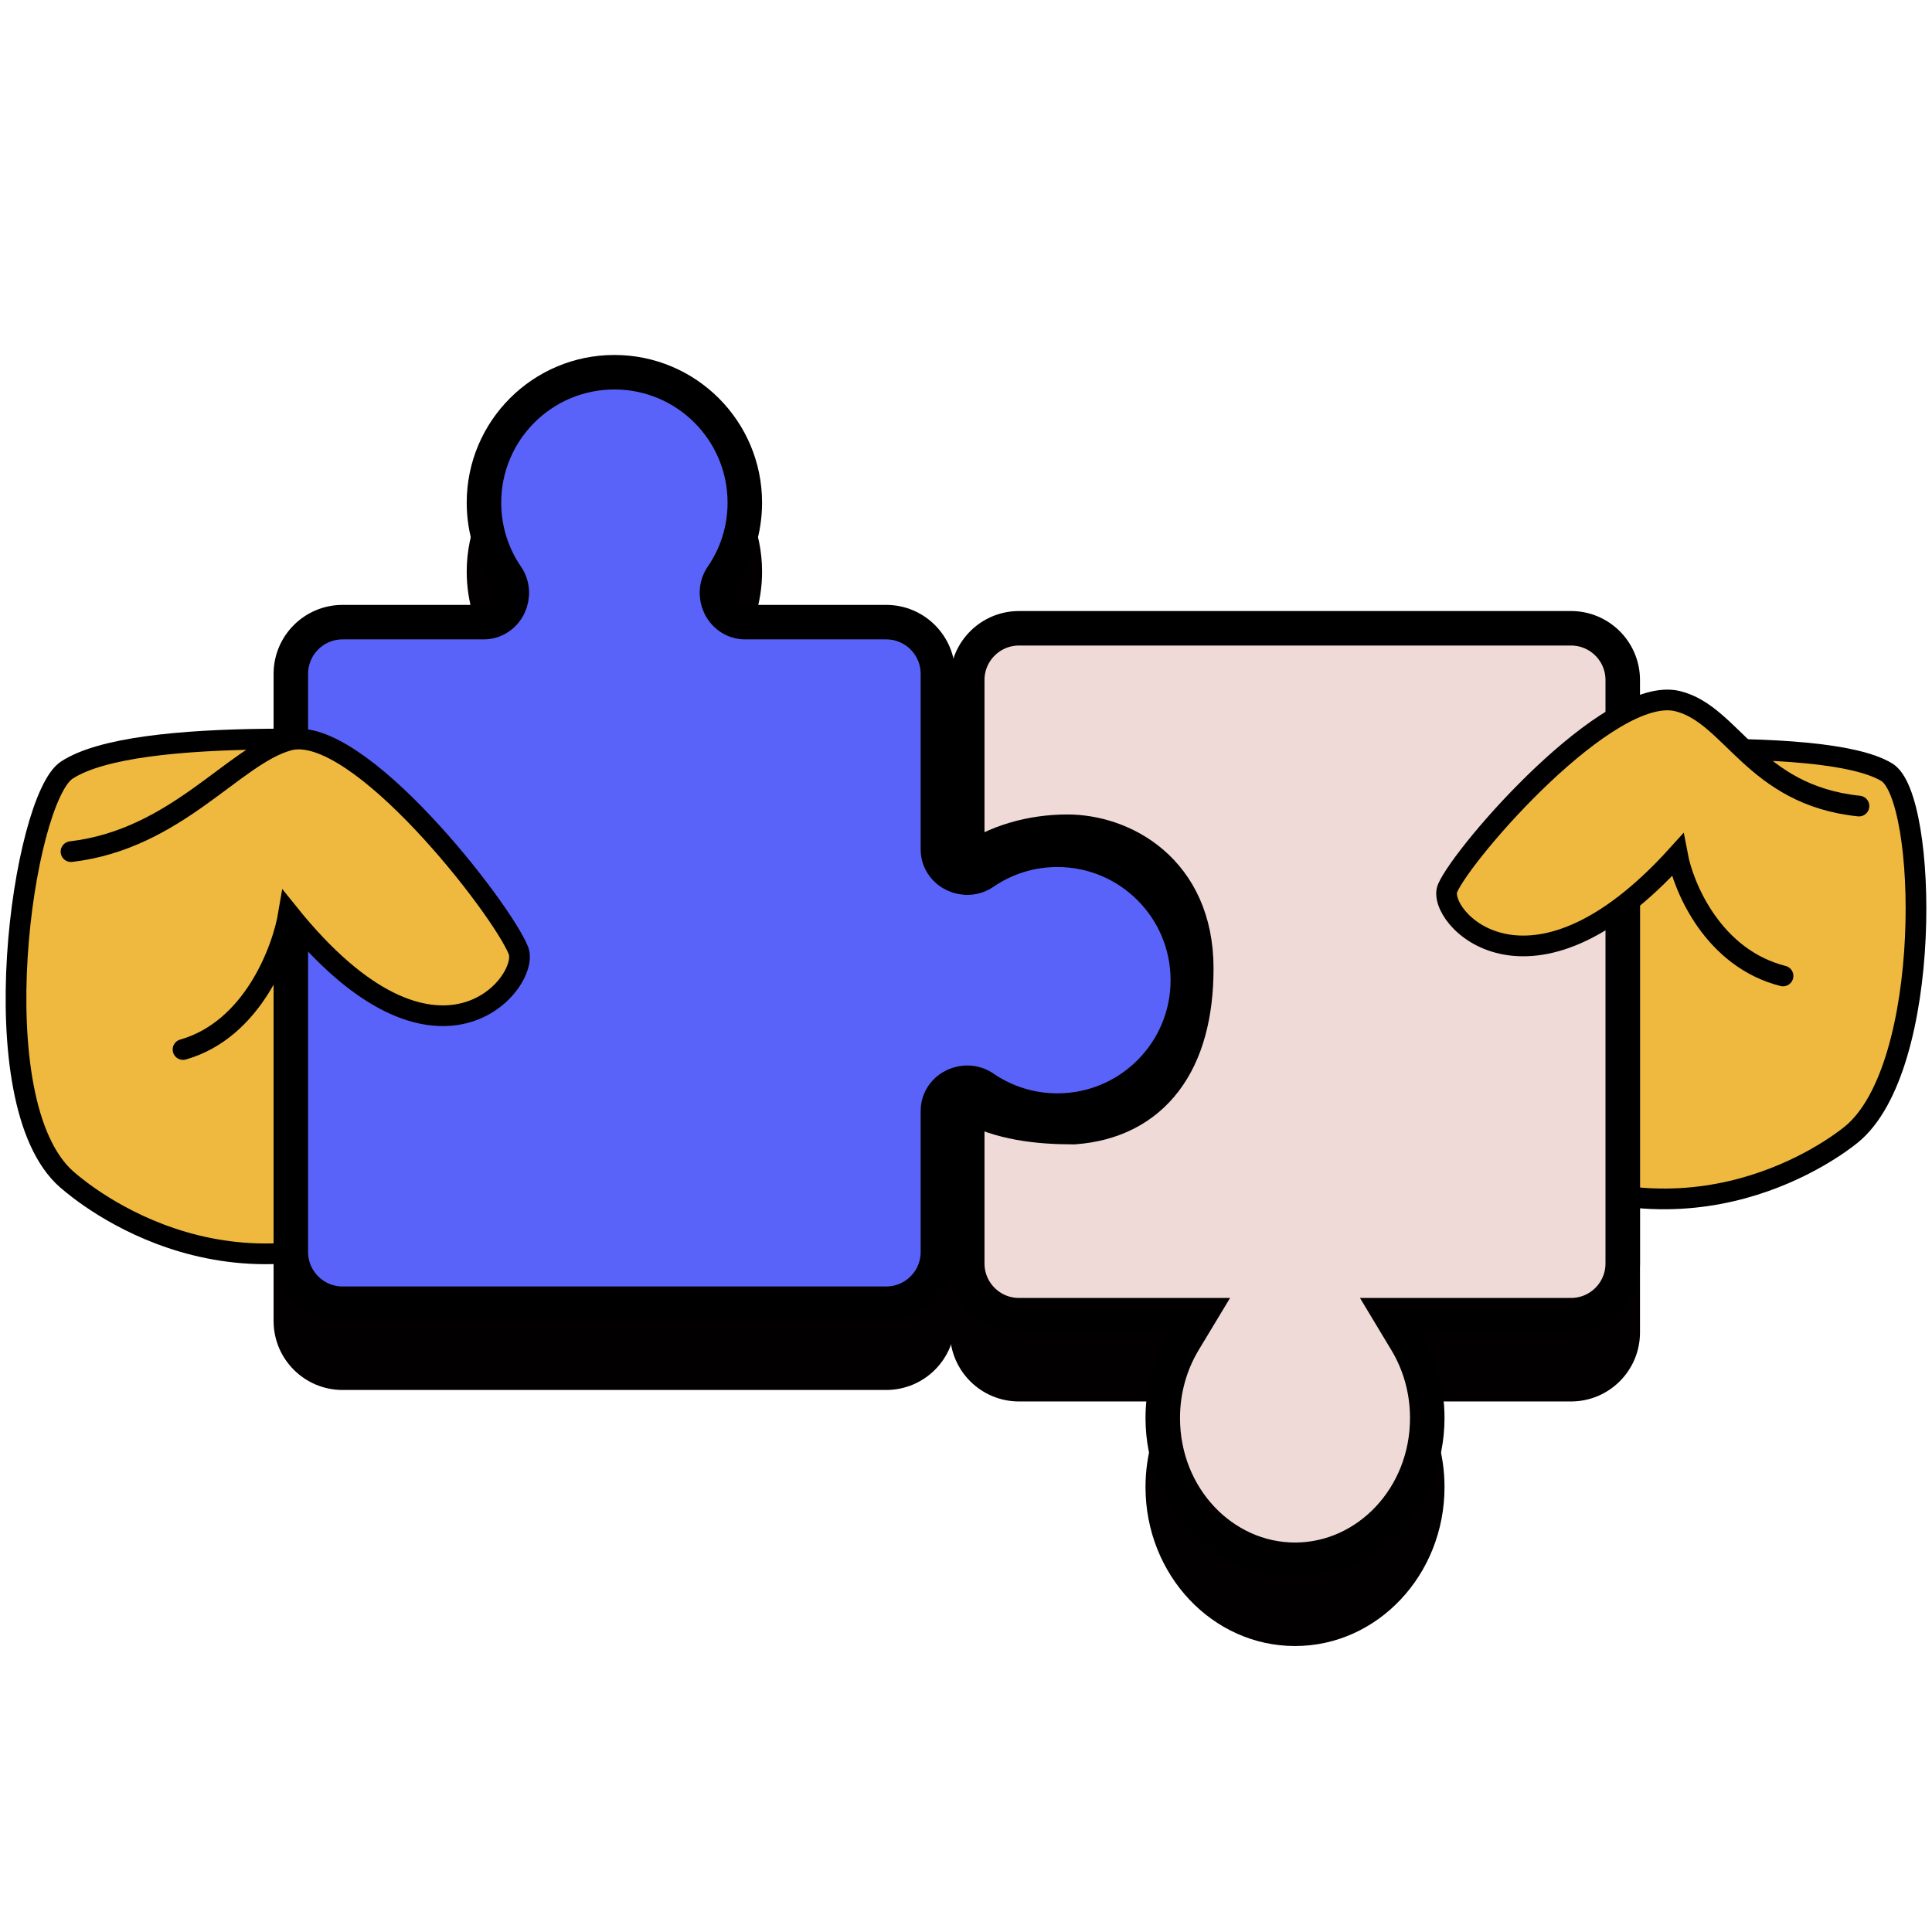<svg width="56" height="56" viewBox="0 0 56 56" fill="none" xmlns="http://www.w3.org/2000/svg">
<path d="M12.521 34.934C6.863 38.292 2.47 34.656 1.936 34.188C-0.619 31.95 0.668 23.149 1.936 22.322C3.936 21.016 11.061 21.442 15.076 21.691C16.11 24.986 17.047 32.248 12.521 34.934Z" fill="#EFB940" stroke="black" stroke-width="0.6"/>
<path d="M43.732 33.537C49.036 36.447 53.199 33.26 53.656 32.89C56.051 30.95 55.878 23.1 54.689 22.383C52.814 21.251 45.101 21.844 41.337 22.059C40.367 24.915 39.489 31.209 43.732 33.537Z" fill="#EFB940" stroke="black" stroke-width="0.6"/>
<path fill-rule="evenodd" clip-rule="evenodd" d="M27.536 21.711C27.536 20.606 28.432 19.711 29.536 19.711H45.536C46.641 19.711 47.536 20.606 47.536 21.711V38.622C47.536 39.727 46.641 40.622 45.536 40.622H41.188C41.62 41.339 41.87 42.19 41.87 43.103C41.87 45.648 39.929 47.711 37.536 47.711C35.143 47.711 33.203 45.648 33.203 43.103C33.203 42.19 33.453 41.339 33.884 40.622H29.536C28.432 40.622 27.536 39.727 27.536 38.622V32.934C28.331 33.95 29.768 34.17 31.108 34.17C33.056 34.026 34.175 32.613 34.175 30.068C34.175 27.523 32.283 26.608 30.942 26.608C29.602 26.608 28.331 27.125 27.536 28.141V21.711Z" fill="#020000"/>
<path fill-rule="evenodd" clip-rule="evenodd" d="M22.089 16.57C22.089 17.467 21.812 18.3 21.341 18.988C21.191 19.206 21.336 19.533 21.601 19.533H25.686C26.791 19.533 27.686 20.428 27.686 21.533V26.619C27.686 26.883 28.013 27.028 28.231 26.879C28.919 26.407 29.752 26.131 30.65 26.131C33.014 26.131 34.93 28.047 34.93 30.411C34.93 32.775 33.014 34.691 30.65 34.691C29.752 34.691 28.919 34.415 28.231 33.944C28.013 33.794 27.686 33.939 27.686 34.203V38.289C27.686 39.394 26.791 40.289 25.686 40.289H9.93C8.825 40.289 7.93 39.394 7.93 38.289V21.533C7.93 20.428 8.825 19.533 9.93 19.533H14.016C14.28 19.533 14.425 19.206 14.276 18.988C13.804 18.3 13.528 17.467 13.528 16.57C13.528 14.206 15.444 12.289 17.808 12.289C20.172 12.289 22.089 14.206 22.089 16.57Z" fill="#020000"/>
<path d="M41.188 38.122H40.304L40.76 38.88C41.145 39.519 41.37 40.282 41.37 41.103C41.37 43.401 39.625 45.211 37.536 45.211C35.448 45.211 33.703 43.401 33.703 41.103C33.703 40.282 33.928 39.519 34.312 38.88L34.769 38.122H33.884H29.536C28.708 38.122 28.036 37.451 28.036 36.622V32.016C28.961 32.558 30.12 32.67 31.108 32.67H31.127L31.145 32.669C32.241 32.587 33.148 32.141 33.77 31.321C34.381 30.516 34.675 29.407 34.675 28.068C34.675 26.658 34.144 25.651 33.386 25.003C32.643 24.369 31.715 24.108 30.942 24.108C29.897 24.108 28.869 24.396 28.036 24.984V19.711C28.036 18.883 28.708 18.211 29.536 18.211H45.536C46.365 18.211 47.036 18.883 47.036 19.711V36.622C47.036 37.451 46.365 38.122 45.536 38.122H41.188Z" fill="#EFDAD7" stroke="black"/>
<path d="M21.589 14.57C21.589 15.363 21.345 16.098 20.928 16.705C20.741 16.978 20.747 17.305 20.862 17.553C20.979 17.805 21.239 18.033 21.601 18.033H25.686C26.515 18.033 27.186 18.704 27.186 19.533V24.619C27.186 24.98 27.414 25.24 27.666 25.357C27.914 25.472 28.241 25.478 28.514 25.291C29.122 24.874 29.856 24.631 30.65 24.631C32.737 24.631 34.43 26.323 34.43 28.411C34.43 30.499 32.737 32.191 30.65 32.191C29.856 32.191 29.122 31.948 28.514 31.531C28.241 31.344 27.914 31.35 27.666 31.465C27.414 31.582 27.186 31.842 27.186 32.203V36.289C27.186 37.117 26.515 37.789 25.686 37.789H9.93C9.102 37.789 8.43 37.117 8.43 36.289V19.533C8.43 18.704 9.102 18.033 9.93 18.033H14.016C14.377 18.033 14.637 17.805 14.754 17.553C14.869 17.305 14.875 16.978 14.688 16.705C14.271 16.098 14.028 15.363 14.028 14.57C14.028 12.482 15.72 10.789 17.808 10.789C19.896 10.789 21.589 12.482 21.589 14.57Z" fill="#5963F9" stroke="black"/>
<path d="M8.649 21.458C7.132 21.881 3.873 24.106 2.091 25.341C1.746 30.284 4.16 30.74 5.718 30.284C7.649 29.719 8.477 27.46 8.649 26.401C12.787 31.696 15.366 28.342 15.028 27.46C14.574 26.274 10.546 20.928 8.649 21.458Z" fill="#EFB940"/>
<path d="M48.429 20.358C49.788 20.713 52.108 22.729 53.704 23.764C54.013 27.904 51.85 28.286 50.454 27.904C48.736 27.434 48.463 25.864 48.308 24.973L48.304 24.954C44.597 29.391 41.687 26.574 41.99 25.835C42.397 24.842 46.73 19.914 48.429 20.358Z" fill="#EFB940"/>
<path d="M2.058 24.685C5.118 24.326 6.782 21.888 8.366 21.458C10.346 20.921 14.553 26.349 15.027 27.553C15.38 28.449 12.686 31.855 8.366 26.477C8.186 27.553 7.322 29.847 5.305 30.421" stroke="black" stroke-width="0.6" stroke-linecap="round"/>
<path d="M53.883 23.364C50.822 23.046 50.206 20.705 48.622 20.322C46.642 19.844 42.435 24.67 41.961 25.74C41.608 26.536 44.301 29.564 48.622 24.784C48.802 25.74 49.666 27.779 51.682 28.289" stroke="black" stroke-width="0.6" stroke-linecap="round"/>
</svg>
